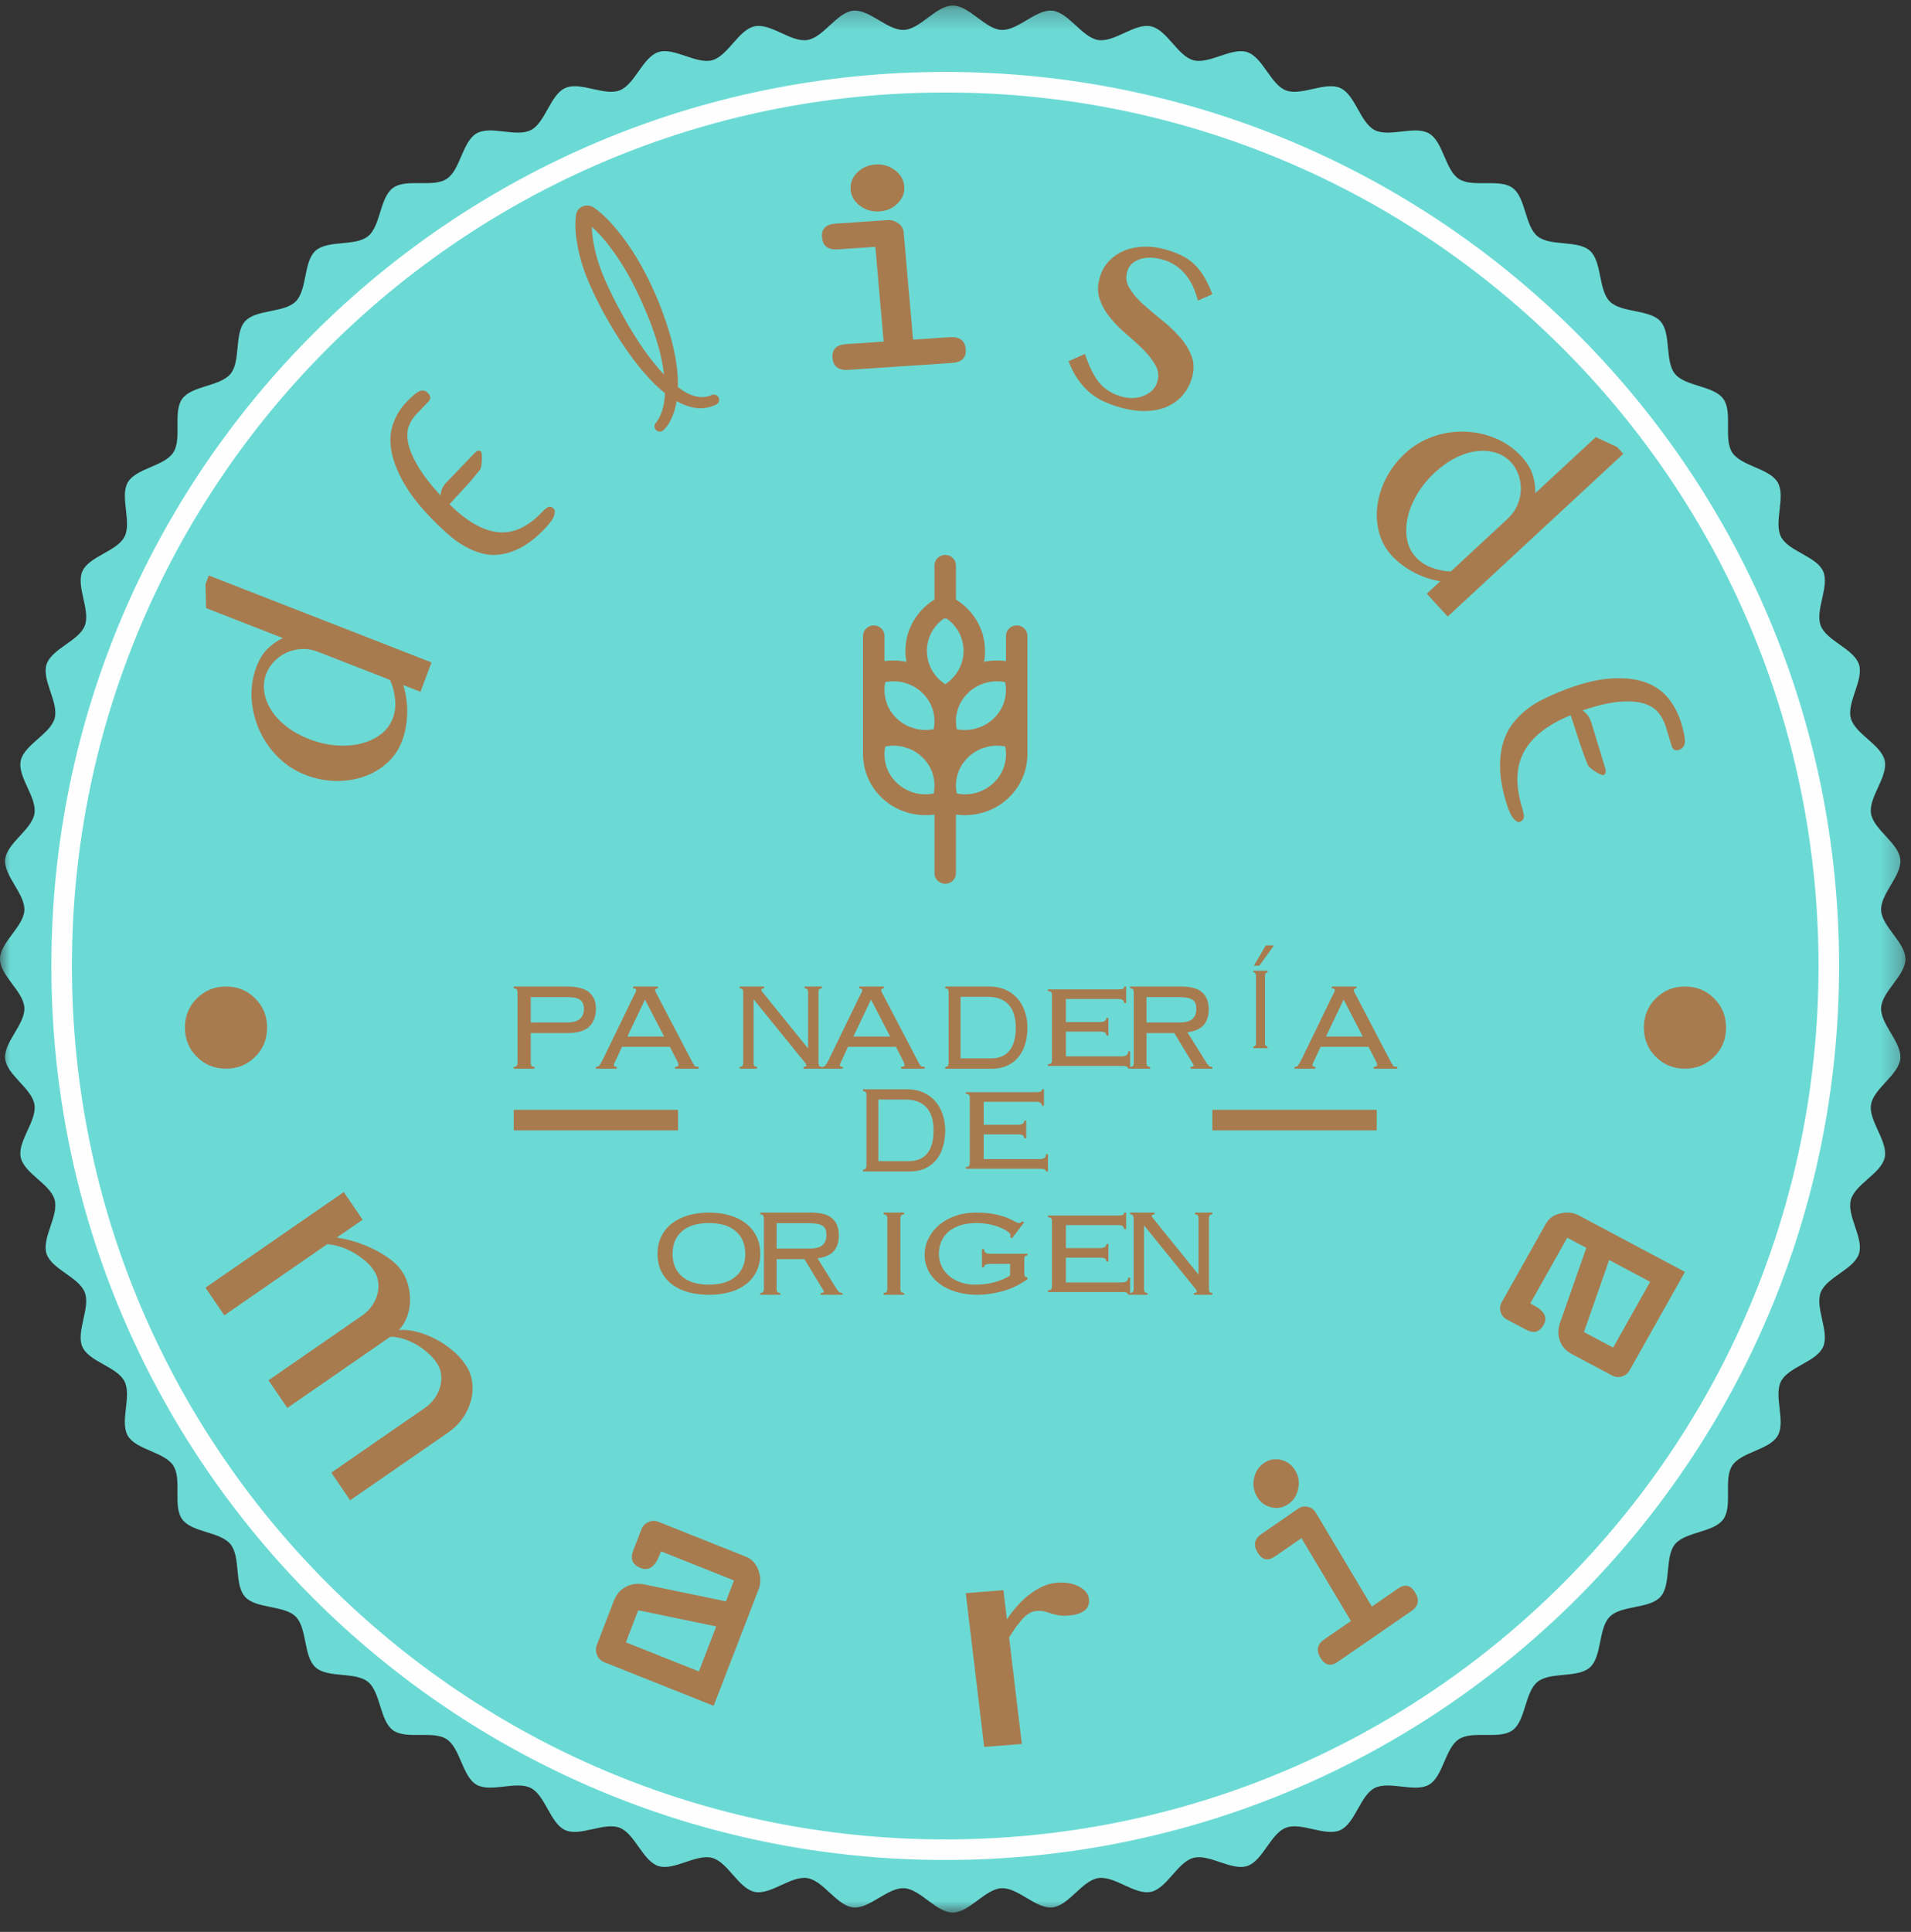 <?xml version="1.0" encoding="UTF-8"?>
<svg width="93px" height="94px" viewBox="0 0 93 94" version="1.1" xmlns="http://www.w3.org/2000/svg" xmlns:xlink="http://www.w3.org/1999/xlink">
    <rect x="0" y="0" width="93" height="94" fill="#333333" stroke="none"/>
    <title>Group 53</title>
    <defs>
        <polygon id="path-1" points="4.67336683e-05 0.269 92.731 0.269 92.731 93.06 4.67336683e-05 93.06"></polygon>
        <polygon id="path-3" points="0 93 93 93 93 1 0 1"></polygon>
    </defs>
    <g id="Look&amp;-Feel" stroke="none" stroke-width="1" fill="none" fill-rule="evenodd">
        <g id="Clean-Version" transform="translate(-1060, -6124)">
            <g id="Group-53" transform="translate(1060, 6124)">
                <g id="Group-3">
                    <mask id="mask-2" fill="white">
                        <use xlink:href="#path-1"></use>
                    </mask>
                    <g id="Clip-2"></g>
                    <path d="M78.342,14.669 C77.778,14.104 77.971,12.738 77.377,12.202 C76.784,11.667 75.446,12.001 74.825,11.497 C74.205,10.994 74.256,9.614 73.609,9.143 C72.963,8.673 71.668,9.144 70.997,8.707 C70.328,8.27 70.236,6.894 69.543,6.492 C68.852,6.092 67.613,6.696 66.901,6.331 C66.191,5.968 65.955,4.608 65.224,4.281 C64.495,3.955 63.326,4.686 62.579,4.398 C61.834,4.111 61.456,2.784 60.694,2.536 C59.937,2.288 58.851,3.139 58.077,2.931 C57.307,2.724 56.792,1.445 56.007,1.278 C55.228,1.112 54.237,2.072 53.445,1.947 C52.658,1.823 52.011,0.604 51.212,0.52 C50.421,0.438 49.537,1.496 48.734,1.455 C47.939,1.414 47.17,0.269 46.366,0.269 C45.562,0.269 44.791,1.414 43.998,1.455 C43.196,1.496 42.311,0.438 41.52,0.52 C40.721,0.604 40.075,1.823 39.289,1.947 C38.496,2.072 37.505,1.112 36.726,1.278 C35.942,1.444 35.426,2.724 34.657,2.931 C33.883,3.138 32.797,2.288 32.039,2.535 C31.277,2.783 30.899,4.111 30.156,4.397 C29.409,4.686 28.239,3.954 27.511,4.28 C26.78,4.607 26.544,5.967 25.834,6.33 C25.12,6.695 23.882,6.091 23.192,6.491 C22.499,6.893 22.406,8.27 21.737,8.705 C21.067,9.143 19.77,8.671 19.125,9.142 C18.478,9.613 18.53,10.992 17.91,11.495 C17.288,11.999 15.95,11.665 15.356,12.2 C14.763,12.736 14.957,14.102 14.392,14.668 C13.826,15.233 12.461,15.04 11.926,15.633 C11.39,16.227 11.726,17.566 11.221,18.187 C10.717,18.808 9.34,18.757 8.869,19.404 C8.398,20.049 8.87,21.347 8.434,22.017 C7.998,22.687 6.621,22.779 6.219,23.472 C5.82,24.163 6.424,25.403 6.059,26.116 C5.696,26.827 4.337,27.064 4.01,27.795 C3.685,28.524 4.415,29.694 4.127,30.442 C3.84,31.187 2.514,31.564 2.266,32.327 C2.018,33.085 2.868,34.172 2.661,34.947 C2.454,35.718 1.174,36.232 1.008,37.018 C0.843,37.798 1.803,38.789 1.677,39.582 C1.553,40.369 0.335,41.016 0.251,41.816 C0.169,42.607 1.227,43.493 1.186,44.295 C1.144,45.089 4.67336683e-05,45.86 4.67336683e-05,46.664 C4.67336683e-05,47.469 1.144,48.239 1.186,49.034 C1.227,49.837 0.169,50.723 0.251,51.514 C0.335,52.313 1.553,52.96 1.677,53.746 C1.803,54.54 0.843,55.531 1.008,56.31 C1.174,57.096 2.454,57.611 2.661,58.382 C2.868,59.157 2.018,60.242 2.264,61.001 C2.514,61.763 3.84,62.141 4.126,62.885 C4.414,63.633 3.684,64.804 4.009,65.532 C4.336,66.264 5.695,66.499 6.058,67.211 C6.422,67.924 5.819,69.164 6.218,69.856 C6.62,70.548 7.996,70.64 8.431,71.31 C8.868,71.981 8.397,73.278 8.867,73.924 C9.338,74.57 10.717,74.519 11.219,75.14 C11.723,75.762 11.39,77.1 11.924,77.694 C12.46,78.289 13.825,78.094 14.391,78.66 C14.955,79.226 14.761,80.592 15.355,81.127 C15.948,81.663 17.286,81.328 17.907,81.832 C18.528,82.336 18.477,83.715 19.123,84.186 C19.769,84.657 21.064,84.185 21.735,84.622 C22.404,85.059 22.497,86.436 23.189,86.837 C23.88,87.238 25.119,86.634 25.832,86.998 C26.542,87.362 26.778,88.722 27.509,89.049 C28.237,89.374 29.407,88.643 30.154,88.932 C30.898,89.218 31.276,90.545 32.038,90.794 C32.795,91.041 33.882,90.19 34.656,90.398 C35.425,90.605 35.94,91.885 36.725,92.052 C37.504,92.217 38.494,91.257 39.288,91.382 C40.074,91.506 40.72,92.725 41.52,92.809 C42.311,92.891 43.196,91.833 43.998,91.874 C44.791,91.916 45.562,93.06 46.366,93.06 C47.17,93.06 47.941,91.916 48.734,91.874 C49.537,91.833 50.421,92.891 51.212,92.809 C52.011,92.725 52.658,91.506 53.444,91.382 C54.237,91.257 55.227,92.217 56.007,92.052 C56.79,91.885 57.306,90.605 58.076,90.398 C58.851,90.191 59.936,91.041 60.694,90.794 C61.455,90.546 61.833,89.219 62.577,88.932 C63.325,88.643 64.494,89.375 65.222,89.049 C65.953,88.722 66.189,87.363 66.9,86.999 C67.612,86.634 68.851,87.239 69.542,86.838 C70.234,86.436 70.327,85.059 70.996,84.624 C71.666,84.186 72.962,84.658 73.608,84.188 C74.254,83.716 74.203,82.337 74.823,81.834 C75.444,81.33 76.782,81.664 77.375,81.129 C77.969,80.594 77.776,79.228 78.341,78.662 C78.906,78.096 80.272,78.29 80.806,77.696 C81.342,77.102 81.007,75.763 81.511,75.142 C82.015,74.521 83.393,74.573 83.863,73.926 C84.334,73.28 83.862,71.983 84.299,71.312 C84.735,70.643 86.112,70.551 86.513,69.857 C86.913,69.166 86.309,67.926 86.673,67.213 C87.036,66.502 88.396,66.266 88.723,65.535 C89.049,64.806 88.318,63.636 88.605,62.887 C88.892,62.143 90.219,61.765 90.467,61.002 C90.714,60.244 89.864,59.157 90.072,58.383 C90.278,57.612 91.557,57.097 91.724,56.311 C91.889,55.532 90.929,54.541 91.054,53.747 C91.178,52.96 92.397,52.313 92.48,51.514 C92.563,50.722 91.506,49.837 91.546,49.034 C91.588,48.24 92.731,47.469 92.731,46.664 C92.731,45.86 91.588,45.089 91.546,44.295 C91.504,43.492 92.563,42.607 92.48,41.815 C92.397,41.016 91.178,40.369 91.054,39.583 C90.929,38.789 91.889,37.798 91.724,37.019 C91.558,36.234 90.278,35.718 90.072,34.948 C89.864,34.173 90.714,33.087 90.467,32.328 C90.219,31.566 88.893,31.188 88.607,30.444 C88.318,29.696 89.049,28.526 88.724,27.797 C88.397,27.065 87.037,26.83 86.674,26.119 C86.31,25.406 86.914,24.165 86.514,23.474 C86.112,22.781 84.737,22.688 84.3,22.019 C83.864,21.348 84.335,20.052 83.865,19.406 C83.395,18.759 82.016,18.81 81.513,18.19 C81.009,17.568 81.343,16.229 80.808,15.635 C80.274,15.041 78.908,15.235 78.342,14.669" id="Fill-1" fill="#6BDAD5" mask="url(#mask-2)"></path>
                </g>
                <path d="M89,47 C89,70.748 69.748,90 46,90 C22.252,90 3,70.748 3,47 C3,23.252 22.252,4 46,4 C69.748,4 89,23.252 89,47 Z" id="Stroke-4" stroke="#FEFEFE"></path>
                <path d="M16.731,58 L17.648,59.347 L16.388,60.217 C16.695,60.26 17.005,60.331 17.318,60.431 C17.632,60.532 17.933,60.654 18.22,60.799 C18.507,60.943 18.767,61.102 19,61.278 C19.232,61.453 19.419,61.645 19.56,61.853 C19.695,62.051 19.797,62.279 19.865,62.536 C19.933,62.794 19.963,63.052 19.957,63.31 C19.95,63.568 19.902,63.821 19.811,64.068 C19.721,64.314 19.587,64.531 19.412,64.716 C19.685,64.691 19.974,64.72 20.282,64.8 C20.588,64.88 20.885,64.994 21.176,65.143 C21.466,65.291 21.74,65.473 21.999,65.687 C22.259,65.901 22.477,66.138 22.653,66.397 C22.829,66.656 22.937,66.936 22.978,67.237 C23.02,67.539 23.002,67.841 22.923,68.142 C22.845,68.444 22.71,68.731 22.518,69.004 C22.326,69.276 22.089,69.509 21.805,69.705 L17.04,73 L16.123,71.653 L20.684,68.5 C20.872,68.37 21.029,68.214 21.157,68.031 C21.284,67.847 21.374,67.655 21.426,67.454 C21.479,67.253 21.491,67.054 21.464,66.857 C21.437,66.66 21.367,66.479 21.256,66.316 C21.132,66.134 20.979,65.964 20.795,65.805 C20.612,65.647 20.419,65.511 20.216,65.397 C20.012,65.284 19.804,65.196 19.592,65.133 C19.38,65.071 19.18,65.041 18.992,65.043 L13.983,68.507 L13.066,67.16 L17.626,64.008 C17.815,63.877 17.973,63.72 18.1,63.538 C18.227,63.354 18.317,63.162 18.369,62.962 C18.421,62.76 18.432,62.558 18.402,62.357 C18.372,62.156 18.302,61.974 18.19,61.81 C18.072,61.637 17.926,61.478 17.751,61.332 C17.577,61.186 17.387,61.054 17.181,60.937 C16.974,60.819 16.763,60.726 16.548,60.66 C16.332,60.593 16.126,60.552 15.927,60.537 L10.916,64 L10,62.654 L16.731,58 Z" id="Fill-6" fill="#A87B4F"></path>
                <path d="M34.012,81.325 L34.855,79.138 L31.061,78.351 L30.461,79.91 L34.012,81.325 Z M34.731,83 L29.404,80.877 C29.244,80.813 29.129,80.698 29.057,80.532 C28.986,80.366 28.981,80.202 29.044,80.039 L29.873,77.891 C29.994,77.576 30.191,77.349 30.462,77.208 C30.732,77.068 31.029,77.029 31.352,77.092 L35.327,77.916 L35.72,76.899 L32.168,75.484 C32.161,75.503 32.148,75.534 32.131,75.577 C32.115,75.62 32.103,75.651 32.095,75.67 C31.875,76.243 31.567,76.451 31.172,76.293 C30.778,76.136 30.657,75.857 30.812,75.456 L31.216,74.411 C31.279,74.248 31.391,74.131 31.556,74.058 C31.718,73.985 31.88,73.981 32.04,74.045 L36.296,75.741 C36.588,75.857 36.792,76.079 36.909,76.406 C37.027,76.734 37.03,77.041 36.92,77.328 L34.731,83 Z" id="Fill-8" fill="#A87B4F"></path>
                <path d="M47,77.517 L48.832,77.372 L49.002,78.786 C49.154,78.563 49.321,78.348 49.503,78.141 C49.686,77.935 49.88,77.751 50.086,77.591 C50.293,77.431 50.508,77.298 50.734,77.194 C50.957,77.09 51.193,77.028 51.44,77.008 C51.852,76.976 52.206,77.037 52.502,77.191 C52.8,77.346 52.964,77.547 52.994,77.795 C53.023,78.042 52.951,78.232 52.777,78.367 C52.603,78.5 52.345,78.58 52.006,78.607 C51.806,78.623 51.642,78.619 51.515,78.595 C51.387,78.572 51.271,78.542 51.166,78.508 C51.061,78.473 50.954,78.441 50.844,78.411 C50.734,78.381 50.601,78.372 50.448,78.384 C50.202,78.403 49.972,78.535 49.757,78.777 C49.544,79.02 49.327,79.319 49.109,79.672 L49.729,84.856 L47.896,85 L47,77.517 Z" id="Fill-10" fill="#A87B4F"></path>
                <path d="M68.872,77.488 C69.09,77.853 69.029,78.153 68.69,78.386 L65.097,80.863 C64.758,81.097 64.479,81.032 64.26,80.666 C64.043,80.302 64.103,80.002 64.444,79.767 L65.743,78.872 L63.337,74.842 L62.038,75.737 C61.699,75.971 61.42,75.906 61.202,75.541 C60.984,75.176 61.045,74.876 61.385,74.642 L63.193,73.395 C63.323,73.306 63.473,73.279 63.642,73.316 C63.812,73.352 63.942,73.444 64.03,73.591 L66.762,78.17 L68.036,77.291 C68.376,77.058 68.655,77.123 68.872,77.488 M63.036,71.553 C63.197,71.823 63.244,72.117 63.179,72.439 C63.113,72.76 62.956,73.007 62.705,73.179 C62.446,73.358 62.167,73.412 61.869,73.342 C61.57,73.272 61.34,73.102 61.179,72.833 C61.013,72.554 60.963,72.255 61.027,71.933 C61.093,71.612 61.255,71.363 61.514,71.184 C61.765,71.012 62.04,70.961 62.339,71.03 C62.638,71.1 62.87,71.274 63.036,71.553" id="Fill-12" fill="#A87B4F"></path>
                <path d="M80.304,62.37 L78.311,61.309 L77.084,64.812 L78.505,65.568 L80.304,62.37 Z M82,61.887 L79.301,66.685 C79.22,66.829 79.095,66.925 78.927,66.973 C78.759,67.021 78.601,67.005 78.454,66.927 L76.495,65.885 C76.208,65.732 76.014,65.519 75.914,65.246 C75.813,64.972 75.813,64.686 75.912,64.388 L77.198,60.717 L76.272,60.224 L74.472,63.423 C74.49,63.432 74.518,63.447 74.557,63.468 C74.596,63.489 74.624,63.504 74.642,63.513 C75.164,63.79 75.325,64.107 75.125,64.463 C74.924,64.818 74.642,64.898 74.277,64.704 L73.324,64.197 C73.177,64.118 73.077,63.997 73.028,63.834 C72.979,63.67 72.995,63.516 73.076,63.372 L75.233,59.539 C75.38,59.277 75.618,59.11 75.947,59.037 C76.275,58.965 76.571,58.998 76.832,59.137 L82,61.887 Z" id="Fill-14" fill="#A87B4F"></path>
                <path d="M15.489,31.72 C15.21,31.611 14.936,31.564 14.668,31.58 C14.399,31.596 14.152,31.658 13.926,31.764 C13.701,31.871 13.503,32.014 13.332,32.195 C13.162,32.375 13.035,32.575 12.952,32.795 C12.846,33.08 12.815,33.373 12.862,33.675 C12.908,33.977 13.022,34.271 13.204,34.557 C13.385,34.844 13.631,35.108 13.942,35.35 C14.253,35.593 14.615,35.794 15.029,35.956 C15.478,36.131 15.92,36.236 16.357,36.268 C16.792,36.302 17.195,36.272 17.564,36.18 C17.934,36.088 18.256,35.938 18.53,35.729 C18.804,35.521 18.998,35.26 19.116,34.949 C19.229,34.646 19.265,34.323 19.223,33.981 C19.182,33.639 19.101,33.34 18.98,33.082 L15.489,31.72 Z M19.628,33.335 C19.765,33.767 19.827,34.225 19.816,34.71 C19.804,35.193 19.721,35.642 19.566,36.055 C19.408,36.477 19.163,36.836 18.83,37.131 C18.498,37.428 18.116,37.65 17.685,37.797 C17.253,37.944 16.793,38.011 16.303,37.998 C15.814,37.986 15.325,37.885 14.84,37.695 C14.355,37.506 13.922,37.224 13.542,36.85 C13.162,36.475 12.861,36.048 12.64,35.567 C12.418,35.087 12.288,34.576 12.248,34.035 C12.209,33.494 12.287,32.961 12.483,32.439 C12.614,32.091 12.787,31.806 13.004,31.585 C13.221,31.365 13.474,31.185 13.763,31.046 L10.028,29.588 L10,28.426 L10.16,28 L21,32.231 L20.464,33.661 L19.628,33.335 Z" id="Fill-16" fill="#A87B4F"></path>
                <path d="M23.404,21.974 C23.426,21.994 23.44,22.046 23.448,22.129 C23.456,22.212 23.457,22.306 23.451,22.41 C23.447,22.514 23.435,22.608 23.42,22.695 C23.404,22.782 23.379,22.843 23.346,22.878 C23.071,23.221 22.805,23.53 22.549,23.803 C22.293,24.076 22.068,24.322 21.873,24.539 C22.704,25.358 23.486,25.809 24.221,25.892 C24.956,25.975 25.67,25.655 26.363,24.932 C26.511,24.778 26.624,24.688 26.703,24.663 C26.781,24.637 26.865,24.669 26.955,24.758 C27.01,24.813 27.015,24.919 26.97,25.08 C26.924,25.24 26.773,25.453 26.517,25.719 C26.134,26.12 25.764,26.417 25.408,26.612 C25.053,26.807 24.712,26.928 24.384,26.974 C24.057,27.021 23.746,27.005 23.451,26.925 C23.157,26.846 22.878,26.731 22.613,26.579 C22.348,26.427 22.101,26.252 21.873,26.055 C21.646,25.857 21.434,25.663 21.241,25.472 C20.549,24.79 20.031,24.153 19.689,23.563 C19.346,22.973 19.133,22.43 19.047,21.937 C18.962,21.443 18.992,20.998 19.136,20.602 C19.282,20.205 19.495,19.859 19.778,19.565 C20.06,19.27 20.275,19.092 20.421,19.031 C20.567,18.971 20.699,18.998 20.816,19.114 C20.968,19.264 20.98,19.406 20.852,19.539 L20.257,20.16 C20.096,20.329 19.974,20.526 19.891,20.751 C19.809,20.977 19.801,21.249 19.866,21.567 C19.932,21.884 20.088,22.252 20.332,22.671 C20.577,23.09 20.944,23.57 21.437,24.109 C21.443,24.006 21.467,23.899 21.51,23.791 C21.553,23.684 21.625,23.577 21.726,23.472 L23.089,22.051 C23.216,21.918 23.322,21.892 23.404,21.974" id="Fill-18" fill="#A87B4F"></path>
                <path d="M30.11,12.613 C29.823,12.179 29.538,11.805 29.237,11.471 C29.076,11.294 28.937,11.154 28.805,11.036 C28.81,11.307 28.844,11.61 28.904,11.926 C28.993,12.382 29.127,12.838 29.303,13.281 C29.616,14.057 30.032,14.885 30.613,15.885 C31.2,16.873 31.743,17.617 32.318,18.227 C32.307,18.131 32.293,18.038 32.277,17.946 C32.15,17.113 31.886,16.237 31.448,15.187 C31.004,14.137 30.58,13.319 30.11,12.613 M34.975,19.347 C35.035,19.47 34.984,19.617 34.859,19.681 C34.859,19.682 34.858,19.682 34.858,19.682 C34.59,19.818 34.278,19.881 33.975,19.861 C33.714,19.845 33.441,19.77 33.14,19.629 C33.069,19.595 32.999,19.558 32.928,19.518 C32.889,19.741 32.839,19.97 32.752,20.19 C32.647,20.445 32.535,20.691 32.299,20.924 C32.249,20.972 32.184,21 32.113,21 C32.043,21.001 31.977,20.975 31.928,20.927 C31.829,20.833 31.823,20.68 31.913,20.578 C32.035,20.443 32.141,20.238 32.213,20.01 C32.287,19.799 32.319,19.573 32.348,19.341 C32.355,19.273 32.359,19.202 32.361,19.131 C32.193,18.998 32.025,18.849 31.848,18.678 C31.042,17.874 30.425,16.957 29.978,16.249 C29.405,15.331 28.947,14.45 28.577,13.555 C28.378,13.069 28.227,12.57 28.126,12.071 C28.019,11.509 27.962,11.022 28.029,10.47 L28.033,10.44 C28.039,10.411 28.046,10.384 28.053,10.36 C28.076,10.296 28.106,10.243 28.144,10.197 C28.217,10.104 28.333,10.035 28.46,10.01 C28.566,9.99 28.676,10 28.779,10.039 C28.821,10.054 28.876,10.084 28.904,10.104 L28.947,10.134 C29.054,10.208 29.159,10.292 29.277,10.398 C29.453,10.552 29.626,10.726 29.838,10.964 C30.162,11.33 30.467,11.736 30.772,12.205 C31.305,13.032 31.766,13.947 32.144,14.925 C32.574,16.039 32.827,16.97 32.939,17.858 C32.98,18.195 32.997,18.523 32.99,18.836 C33.144,18.953 33.28,19.042 33.414,19.113 C33.663,19.247 34.152,19.439 34.625,19.224 C34.756,19.164 34.914,19.219 34.975,19.347" id="Fill-20" fill="#A87B4F"></path>
                <path d="M44.006,9.066 C44.033,9.374 43.928,9.649 43.692,9.89 C43.456,10.131 43.162,10.263 42.809,10.286 C42.445,10.311 42.126,10.22 41.851,10.013 C41.575,9.806 41.424,9.549 41.397,9.24 C41.37,8.922 41.474,8.642 41.71,8.402 C41.946,8.161 42.245,8.028 42.61,8.004 C42.962,7.98 43.277,8.072 43.551,8.278 C43.826,8.485 43.979,8.748 44.006,9.066 M46.996,16.985 C47.032,17.403 46.812,17.628 46.334,17.659 L41.286,17.997 C40.809,18.029 40.552,17.836 40.515,17.418 C40.479,17 40.699,16.775 41.178,16.743 L43.002,16.621 L42.599,12.012 L40.775,12.133 C40.297,12.165 40.04,11.972 40.004,11.554 C39.967,11.137 40.187,10.912 40.666,10.88 L43.206,10.71 C43.388,10.698 43.558,10.749 43.717,10.864 C43.876,10.979 43.963,11.12 43.977,11.288 L44.435,16.525 L46.225,16.406 C46.702,16.374 46.959,16.567 46.996,16.985" id="Fill-22" fill="#A87B4F"></path>
                <path d="M54.528,19.28 C54.943,19.406 55.32,19.399 55.66,19.257 C55.998,19.115 56.213,18.905 56.305,18.627 C56.403,18.33 56.383,18.053 56.245,17.797 C56.105,17.54 55.913,17.288 55.666,17.038 C55.419,16.79 55.144,16.538 54.84,16.281 C54.537,16.025 54.268,15.755 54.033,15.469 C53.798,15.183 53.625,14.872 53.512,14.537 C53.399,14.201 53.412,13.824 53.549,13.407 C53.645,13.119 53.799,12.87 54.012,12.659 C54.225,12.448 54.475,12.287 54.761,12.176 C55.047,12.064 55.367,12.005 55.718,12 C56.07,11.995 56.436,12.05 56.811,12.165 C57.062,12.241 57.291,12.329 57.498,12.428 C57.703,12.527 57.897,12.657 58.077,12.818 C58.256,12.981 58.422,13.182 58.571,13.421 C58.72,13.661 58.864,13.959 59,14.318 L58.294,14.624 C58.161,14.093 57.953,13.662 57.669,13.33 C57.385,12.999 57.042,12.771 56.636,12.648 C56.202,12.515 55.821,12.502 55.495,12.606 C55.169,12.711 54.961,12.898 54.872,13.166 C54.774,13.463 54.802,13.743 54.954,14.003 C55.108,14.264 55.323,14.521 55.601,14.775 C55.878,15.028 56.182,15.287 56.515,15.552 C56.847,15.816 57.145,16.096 57.408,16.391 C57.673,16.685 57.867,17.003 57.995,17.342 C58.121,17.683 58.117,18.056 57.983,18.465 C57.882,18.771 57.727,19.041 57.518,19.272 C57.308,19.505 57.05,19.684 56.743,19.81 C56.436,19.936 56.083,19.999 55.685,20 C55.286,20.001 54.846,19.928 54.363,19.781 C54.141,19.713 53.918,19.627 53.692,19.523 C53.466,19.418 53.251,19.281 53.046,19.112 C52.842,18.942 52.651,18.733 52.473,18.485 C52.295,18.237 52.137,17.934 52,17.576 L52.801,17.222 C53.003,17.835 53.233,18.298 53.491,18.612 C53.748,18.925 54.094,19.147 54.528,19.28" id="Fill-24" fill="#A87B4F"></path>
                <path d="M73.356,25.255 C73.575,25.052 73.739,24.825 73.844,24.576 C73.949,24.327 74.006,24.077 74.012,23.827 C74.019,23.577 73.98,23.336 73.898,23.103 C73.815,22.87 73.695,22.668 73.538,22.497 C73.336,22.277 73.091,22.121 72.805,22.031 C72.518,21.941 72.21,21.914 71.877,21.952 C71.544,21.99 71.202,22.096 70.851,22.27 C70.499,22.444 70.161,22.683 69.834,22.985 C69.48,23.313 69.192,23.666 68.968,24.045 C68.745,24.423 68.592,24.798 68.508,25.172 C68.425,25.545 68.414,25.901 68.476,26.24 C68.537,26.578 68.679,26.868 68.902,27.11 C69.118,27.345 69.385,27.518 69.705,27.631 C70.024,27.743 70.323,27.801 70.603,27.806 L73.356,25.255 Z M70.093,28.279 C69.652,28.213 69.222,28.069 68.801,27.846 C68.38,27.623 68.022,27.352 67.727,27.032 C67.426,26.704 67.221,26.326 67.109,25.897 C66.996,25.467 66.971,25.026 67.034,24.572 C67.096,24.12 67.242,23.674 67.471,23.238 C67.699,22.802 68.005,22.407 68.388,22.052 C68.771,21.698 69.211,21.431 69.71,21.253 C70.208,21.074 70.718,20.99 71.239,21.001 C71.761,21.012 72.269,21.118 72.762,21.32 C73.255,21.521 73.688,21.825 74.062,22.231 C74.309,22.501 74.482,22.782 74.58,23.074 C74.677,23.365 74.722,23.672 74.717,23.995 L77.661,21.266 L78.695,21.75 L79,22.081 L70.454,30 L69.434,28.889 L70.093,28.279 Z" id="Fill-26" fill="#A87B4F"></path>
                <path d="M78.036,37.711 C78.008,37.722 77.956,37.711 77.878,37.677 C77.8,37.643 77.717,37.596 77.627,37.537 C77.537,37.479 77.456,37.419 77.386,37.358 C77.316,37.298 77.273,37.24 77.257,37.187 C77.075,36.725 76.919,36.29 76.79,35.883 C76.661,35.477 76.543,35.115 76.438,34.801 C75.335,35.249 74.582,35.835 74.178,36.559 C73.773,37.284 73.738,38.192 74.07,39.285 C74.141,39.519 74.17,39.683 74.158,39.778 C74.146,39.872 74.08,39.943 73.96,39.992 C73.886,40.021 73.789,39.972 73.668,39.843 C73.545,39.713 73.423,39.447 73.3,39.044 C73.116,38.439 73.017,37.901 73.003,37.43 C72.988,36.959 73.034,36.541 73.139,36.176 C73.245,35.811 73.399,35.495 73.603,35.228 C73.804,34.961 74.033,34.728 74.287,34.529 C74.542,34.33 74.808,34.163 75.086,34.026 C75.365,33.889 75.633,33.768 75.891,33.664 C76.809,33.291 77.608,33.076 78.289,33.021 C78.969,32.966 79.548,33.02 80.025,33.183 C80.504,33.347 80.887,33.606 81.176,33.959 C81.464,34.313 81.676,34.714 81.812,35.159 C81.947,35.605 82.009,35.919 81.999,36.102 C81.987,36.286 81.903,36.409 81.747,36.473 C81.545,36.555 81.413,36.495 81.351,36.294 L81.066,35.354 C80.989,35.1 80.867,34.872 80.703,34.67 C80.538,34.469 80.3,34.321 79.987,34.227 C79.675,34.134 79.277,34.107 78.794,34.148 C78.312,34.189 77.719,34.329 77.017,34.566 C77.106,34.624 77.19,34.704 77.267,34.804 C77.344,34.904 77.406,35.034 77.455,35.193 L78.109,37.342 C78.171,37.543 78.146,37.667 78.036,37.711" id="Fill-28" fill="#A87B4F"></path>
                <mask id="mask-4" fill="white">
                    <use xlink:href="#path-3"></use>
                </mask>
                <g id="Clip-31"></g>
                <polygon id="Fill-30" fill="#A87B4F" mask="url(#mask-4)" points="25 55 33 55 33 54 25 54"></polygon>
                <polygon id="Fill-32" fill="#A87B4F" mask="url(#mask-4)" points="59 55 67 55 67 54 59 54"></polygon>
                <path d="M27.564,49.749 C27.876,49.749 28.096,49.691 28.225,49.574 C28.353,49.457 28.416,49.298 28.416,49.095 C28.416,48.898 28.359,48.752 28.244,48.658 C28.128,48.564 27.902,48.517 27.564,48.517 L25.829,48.517 L25.829,49.749 L27.564,49.749 Z M25.184,48.274 C25.184,48.218 25.172,48.174 25.146,48.141 C25.12,48.108 25.072,48.092 25,48.092 L25,48 L27.579,48 C28.086,48 28.45,48.095 28.669,48.282 C28.889,48.469 29,48.733 29,49.072 C29,49.453 28.891,49.746 28.673,49.954 C28.455,50.163 28.099,50.266 27.602,50.266 L25.829,50.266 L25.829,51.726 C25.829,51.782 25.842,51.826 25.868,51.859 C25.893,51.892 25.942,51.909 26.013,51.909 L26.013,52 L25,52 L25,51.909 C25.072,51.909 25.12,51.892 25.146,51.859 C25.172,51.826 25.184,51.782 25.184,51.726 L25.184,48.274 Z" id="Fill-33" fill="#A87B4F" mask="url(#mask-4)"></path>
                <path d="M32.319,50.433 L31.388,48.638 L30.532,50.433 L32.319,50.433 Z M29.989,51.543 C29.966,51.589 29.942,51.64 29.914,51.695 C29.887,51.751 29.873,51.794 29.873,51.825 C29.873,51.881 29.92,51.908 30.013,51.908 L30.013,52 L29,52 L29,51.908 C29.033,51.908 29.062,51.905 29.087,51.901 C29.111,51.896 29.135,51.881 29.157,51.855 C29.178,51.829 29.203,51.793 29.231,51.745 C29.258,51.697 29.294,51.632 29.338,51.551 L30.829,48.479 C30.873,48.393 30.905,48.328 30.928,48.286 C30.949,48.242 30.961,48.208 30.961,48.183 C30.961,48.122 30.911,48.091 30.813,48.091 L30.813,48 L32.015,48 L32.015,48.091 C31.927,48.091 31.883,48.122 31.883,48.183 C31.883,48.213 31.897,48.252 31.924,48.301 C31.952,48.349 31.987,48.416 32.031,48.502 L33.613,51.528 C33.662,51.619 33.7,51.691 33.728,51.741 C33.756,51.792 33.782,51.829 33.806,51.855 C33.831,51.881 33.857,51.896 33.884,51.901 C33.912,51.905 33.95,51.908 34,51.908 L34,52 L32.855,52 L32.855,51.908 C32.921,51.908 32.965,51.9 32.987,51.882 C33.009,51.864 33.019,51.837 33.019,51.802 C33.019,51.777 33.012,51.75 32.999,51.722 C32.986,51.694 32.957,51.635 32.913,51.543 L32.6,50.935 L30.268,50.935 L29.989,51.543 Z" id="Fill-34" fill="#A87B4F" mask="url(#mask-4)"></path>
                <path d="M39.326,50.996 L39.326,48.274 C39.326,48.218 39.315,48.173 39.291,48.141 C39.268,48.107 39.223,48.091 39.158,48.091 L39.158,48 L40,48 L40,48.091 C39.935,48.091 39.89,48.107 39.867,48.141 C39.843,48.173 39.832,48.218 39.832,48.274 L39.832,51.726 C39.832,51.782 39.843,51.826 39.867,51.859 C39.89,51.892 39.935,51.908 40,51.908 L40,52 L39.102,52 L39.102,51.908 C39.195,51.908 39.242,51.888 39.242,51.847 C39.242,51.812 39.233,51.783 39.214,51.76 C39.195,51.737 39.181,51.718 39.172,51.703 L36.674,48.623 L36.674,51.726 C36.674,51.782 36.685,51.826 36.709,51.859 C36.732,51.892 36.776,51.908 36.842,51.908 L36.842,52 L36,52 L36,51.908 C36.065,51.908 36.11,51.892 36.133,51.859 C36.157,51.826 36.168,51.782 36.168,51.726 L36.168,48.274 C36.168,48.218 36.157,48.173 36.133,48.141 C36.11,48.107 36.065,48.091 36,48.091 L36,48 L37.186,48 L37.186,48.091 C37.134,48.091 37.099,48.098 37.081,48.11 C37.062,48.123 37.052,48.144 37.052,48.175 C37.052,48.19 37.058,48.206 37.07,48.225 C37.082,48.242 37.095,48.259 37.109,48.274 L39.312,50.996 L39.326,50.996 Z" id="Fill-35" fill="#A87B4F" mask="url(#mask-4)"></path>
                <path d="M43.319,50.433 L42.388,48.638 L41.532,50.433 L43.319,50.433 Z M40.989,51.543 C40.966,51.589 40.942,51.64 40.914,51.695 C40.887,51.751 40.873,51.794 40.873,51.825 C40.873,51.881 40.92,51.908 41.013,51.908 L41.013,52 L40,52 L40,51.908 C40.033,51.908 40.062,51.905 40.087,51.901 C40.111,51.896 40.135,51.881 40.157,51.855 C40.178,51.829 40.203,51.793 40.231,51.745 C40.258,51.697 40.294,51.632 40.338,51.551 L41.829,48.479 C41.873,48.393 41.905,48.328 41.928,48.286 C41.949,48.242 41.961,48.208 41.961,48.183 C41.961,48.122 41.911,48.091 41.813,48.091 L41.813,48 L43.015,48 L43.015,48.091 C42.927,48.091 42.883,48.122 42.883,48.183 C42.883,48.213 42.897,48.252 42.924,48.301 C42.952,48.349 42.987,48.416 43.031,48.502 L44.613,51.528 C44.662,51.619 44.7,51.691 44.728,51.741 C44.756,51.792 44.782,51.829 44.806,51.855 C44.831,51.881 44.857,51.896 44.884,51.901 C44.912,51.905 44.95,51.908 45,51.908 L45,52 L43.855,52 L43.855,51.908 C43.921,51.908 43.965,51.9 43.987,51.882 C44.009,51.864 44.019,51.837 44.019,51.802 C44.019,51.777 44.012,51.75 43.999,51.722 C43.986,51.694 43.957,51.635 43.913,51.543 L43.6,50.935 L41.268,50.935 L40.989,51.543 Z" id="Fill-36" fill="#A87B4F" mask="url(#mask-4)"></path>
                <path d="M48.215,51.498 C48.62,51.498 48.925,51.371 49.128,51.118 C49.331,50.865 49.432,50.492 49.432,50 C49.432,49.509 49.316,49.135 49.083,48.882 C48.85,48.629 48.519,48.502 48.09,48.502 L46.747,48.502 L46.747,51.498 L48.215,51.498 Z M46.166,48.274 C46.166,48.218 46.154,48.174 46.132,48.141 C46.108,48.108 46.064,48.092 46,48.092 L46,48 L48.145,48 C48.431,48 48.688,48.05 48.917,48.149 C49.145,48.248 49.339,48.385 49.498,48.563 C49.658,48.741 49.78,48.952 49.868,49.198 C49.956,49.444 50,49.711 50,50 C50,50.289 49.963,50.556 49.889,50.802 C49.815,51.048 49.706,51.26 49.561,51.437 C49.415,51.615 49.235,51.752 49.02,51.852 C48.806,51.951 48.558,52 48.277,52 L46,52 L46,51.909 C46.064,51.909 46.108,51.893 46.132,51.859 C46.154,51.826 46.166,51.782 46.166,51.726 L46.166,48.274 Z" id="Fill-37" fill="#A87B4F" mask="url(#mask-4)"></path>
                <path d="M51.194,48.397 C51.194,48.345 51.181,48.304 51.154,48.273 C51.126,48.242 51.076,48.227 51,48.227 L51,48.142 L54.385,48.142 C54.526,48.142 54.614,48.131 54.653,48.11 C54.69,48.088 54.709,48.052 54.709,48 L54.806,48 L54.806,48.807 L54.709,48.807 C54.709,48.746 54.687,48.697 54.644,48.662 C54.601,48.627 54.517,48.609 54.394,48.609 L51.873,48.609 L51.873,49.728 L53.513,49.728 C53.61,49.728 53.689,49.714 53.751,49.685 C53.813,49.657 53.844,49.605 53.844,49.529 L53.942,49.529 L53.942,50.386 L53.844,50.386 C53.844,50.316 53.82,50.266 53.772,50.237 C53.723,50.209 53.642,50.195 53.529,50.195 L51.873,50.195 L51.873,51.398 L54.571,51.398 C54.685,51.398 54.768,51.381 54.822,51.345 C54.876,51.31 54.903,51.247 54.903,51.158 L55,51.158 L55,52 L54.903,52 C54.903,51.91 54.808,51.866 54.62,51.866 L51,51.866 L51,51.781 C51.076,51.781 51.126,51.766 51.154,51.735 C51.181,51.704 51.194,51.663 51.194,51.611 L51.194,48.397 Z" id="Fill-38" fill="#A87B4F" mask="url(#mask-4)"></path>
                <path d="M57.404,49.749 C57.703,49.749 57.914,49.691 58.037,49.574 C58.159,49.457 58.22,49.298 58.22,49.095 C58.22,48.994 58.208,48.908 58.184,48.837 C58.159,48.766 58.115,48.706 58.051,48.658 C57.988,48.61 57.901,48.574 57.79,48.551 C57.68,48.529 57.539,48.517 57.367,48.517 L55.794,48.517 L55.794,49.749 L57.404,49.749 Z M55.794,51.726 C55.794,51.782 55.806,51.826 55.831,51.859 C55.856,51.892 55.902,51.909 55.971,51.909 L55.971,52 L55,52 L55,51.909 C55.069,51.909 55.115,51.892 55.14,51.859 C55.164,51.826 55.176,51.782 55.176,51.726 L55.176,48.274 C55.176,48.218 55.164,48.174 55.14,48.141 C55.115,48.108 55.069,48.092 55,48.092 L55,48 L57.463,48 C57.948,48 58.297,48.095 58.507,48.286 C58.718,48.476 58.823,48.75 58.823,49.11 C58.823,49.43 58.743,49.683 58.581,49.871 C58.419,50.059 58.154,50.178 57.787,50.228 L58.713,51.711 C58.767,51.792 58.81,51.845 58.842,51.871 C58.873,51.896 58.926,51.909 59,51.909 L59,52 L57.941,52 L57.941,51.909 C58.004,51.909 58.045,51.904 58.062,51.893 C58.08,51.883 58.088,51.866 58.088,51.84 C58.088,51.81 58.076,51.782 58.051,51.756 L57.147,50.266 L55.794,50.266 L55.794,51.726 Z" id="Fill-39" fill="#A87B4F" mask="url(#mask-4)"></path>
                <path d="M61.021,46.988 L61.599,46 L62,46 L61.286,46.988 L61.021,46.988 Z M61,50.914 C61.048,50.914 61.081,50.899 61.099,50.867 C61.116,50.836 61.125,50.795 61.125,50.742 L61.125,47.49 C61.125,47.437 61.116,47.396 61.099,47.364 C61.081,47.333 61.048,47.318 61,47.318 L61,47.232 L61.687,47.232 L61.687,47.318 C61.639,47.318 61.606,47.333 61.588,47.364 C61.571,47.396 61.562,47.437 61.562,47.49 L61.562,50.742 C61.562,50.795 61.571,50.836 61.588,50.867 C61.606,50.899 61.639,50.914 61.687,50.914 L61.687,51 L61,51 L61,50.914 Z" id="Fill-40" fill="#A87B4F" mask="url(#mask-4)"></path>
                <path d="M66.319,50.433 L65.388,48.638 L64.532,50.433 L66.319,50.433 Z M63.989,51.543 C63.966,51.589 63.942,51.64 63.914,51.695 C63.887,51.751 63.873,51.794 63.873,51.825 C63.873,51.881 63.92,51.908 64.013,51.908 L64.013,52 L63,52 L63,51.908 C63.033,51.908 63.062,51.905 63.087,51.901 C63.111,51.896 63.135,51.881 63.157,51.855 C63.178,51.829 63.203,51.793 63.231,51.745 C63.258,51.697 63.294,51.632 63.338,51.551 L64.829,48.479 C64.873,48.393 64.905,48.328 64.928,48.286 C64.949,48.242 64.961,48.208 64.961,48.183 C64.961,48.122 64.911,48.091 64.813,48.091 L64.813,48 L66.015,48 L66.015,48.091 C65.927,48.091 65.883,48.122 65.883,48.183 C65.883,48.213 65.897,48.252 65.924,48.301 C65.952,48.349 65.987,48.416 66.031,48.502 L67.613,51.528 C67.662,51.619 67.7,51.691 67.728,51.741 C67.756,51.792 67.782,51.829 67.806,51.855 C67.831,51.881 67.857,51.896 67.884,51.901 C67.912,51.905 67.95,51.908 68,51.908 L68,52 L66.855,52 L66.855,51.908 C66.921,51.908 66.965,51.9 66.987,51.882 C67.009,51.864 67.019,51.837 67.019,51.802 C67.019,51.777 67.012,51.75 66.999,51.722 C66.986,51.694 66.957,51.635 66.913,51.543 L66.6,50.935 L64.268,50.935 L63.989,51.543 Z" id="Fill-41" fill="#A87B4F" mask="url(#mask-4)"></path>
                <path d="M34.5,59.509 C33.935,59.509 33.499,59.642 33.192,59.908 C32.885,60.174 32.731,60.54 32.731,61.008 C32.731,61.475 32.885,61.842 33.192,62.108 C33.499,62.373 33.935,62.507 34.5,62.507 C35.065,62.507 35.501,62.373 35.808,62.108 C36.115,61.842 36.269,61.475 36.269,61.008 C36.269,60.54 36.115,60.174 35.808,59.908 C35.501,59.642 35.065,59.509 34.5,59.509 M34.5,59 C34.86,59 35.192,59.044 35.496,59.131 C35.801,59.218 36.065,59.348 36.289,59.52 C36.514,59.692 36.688,59.902 36.813,60.152 C36.938,60.401 37,60.687 37,61.011 C37,61.335 36.938,61.622 36.813,61.871 C36.688,62.12 36.514,62.33 36.289,62.499 C36.065,62.669 35.801,62.794 35.496,62.876 C35.192,62.959 34.86,63 34.5,63 C34.14,63 33.808,62.959 33.503,62.876 C33.199,62.794 32.934,62.669 32.71,62.499 C32.486,62.33 32.311,62.12 32.186,61.871 C32.062,61.622 32,61.335 32,61.011 C32,60.687 32.062,60.401 32.186,60.152 C32.311,59.902 32.486,59.692 32.71,59.52 C32.934,59.348 33.199,59.218 33.503,59.131 C33.808,59.044 34.14,59 34.5,59" id="Fill-42" fill="#A87B4F" mask="url(#mask-4)"></path>
                <path d="M39.404,60.749 C39.703,60.749 39.914,60.691 40.037,60.574 C40.159,60.457 40.22,60.298 40.22,60.095 C40.22,59.994 40.208,59.908 40.184,59.837 C40.159,59.766 40.115,59.706 40.051,59.658 C39.988,59.61 39.901,59.574 39.79,59.551 C39.68,59.529 39.539,59.517 39.367,59.517 L37.794,59.517 L37.794,60.749 L39.404,60.749 Z M37.794,62.726 C37.794,62.782 37.806,62.826 37.831,62.859 C37.856,62.892 37.902,62.909 37.971,62.909 L37.971,63 L37,63 L37,62.909 C37.069,62.909 37.115,62.892 37.14,62.859 C37.164,62.826 37.176,62.782 37.176,62.726 L37.176,59.274 C37.176,59.218 37.164,59.174 37.14,59.141 C37.115,59.108 37.069,59.092 37,59.092 L37,59 L39.463,59 C39.948,59 40.297,59.095 40.507,59.286 C40.718,59.476 40.823,59.75 40.823,60.11 C40.823,60.43 40.743,60.683 40.581,60.871 C40.419,61.059 40.154,61.178 39.787,61.228 L40.713,62.711 C40.767,62.792 40.81,62.845 40.842,62.871 C40.873,62.896 40.926,62.909 41,62.909 L41,63 L39.941,63 L39.941,62.909 C40.004,62.909 40.045,62.904 40.062,62.893 C40.08,62.883 40.088,62.866 40.088,62.84 C40.088,62.81 40.076,62.782 40.051,62.756 L39.147,61.266 L37.794,61.266 L37.794,62.726 Z" id="Fill-43" fill="#A87B4F" mask="url(#mask-4)"></path>
                <path d="M43,62.909 C43.071,62.909 43.118,62.893 43.144,62.859 C43.169,62.826 43.182,62.782 43.182,62.726 L43.182,59.274 C43.182,59.218 43.169,59.173 43.144,59.141 C43.118,59.107 43.071,59.091 43,59.091 L43,59 L44,59 L44,59.091 C43.929,59.091 43.881,59.107 43.856,59.141 C43.831,59.173 43.818,59.218 43.818,59.274 L43.818,62.726 C43.818,62.782 43.831,62.826 43.856,62.859 C43.881,62.893 43.929,62.909 44,62.909 L44,63 L43,63 L43,62.909 Z" id="Fill-44" fill="#A87B4F" mask="url(#mask-4)"></path>
                <path d="M48.184,61.497 C47.987,61.497 47.889,61.552 47.889,61.662 L47.787,61.662 L47.787,60.78 L47.889,60.78 C47.889,60.929 47.987,61.004 48.184,61.004 L50,61.004 L50,61.093 C49.938,61.093 49.897,61.104 49.878,61.127 C49.858,61.149 49.848,61.203 49.848,61.288 L49.848,61.938 C49.848,62.023 49.86,62.077 49.882,62.103 C49.905,62.128 49.944,62.145 50,62.155 L50,62.245 C49.595,62.528 49.179,62.726 48.755,62.835 C48.329,62.944 47.939,63 47.585,63 C47.213,63 46.869,62.955 46.554,62.865 C46.238,62.775 45.966,62.645 45.735,62.473 C45.504,62.301 45.324,62.095 45.194,61.856 C45.064,61.617 45,61.352 45,61.063 C45,60.769 45.063,60.498 45.19,60.249 C45.317,59.999 45.491,59.781 45.714,59.594 C45.936,59.408 46.199,59.262 46.504,59.157 C46.808,59.052 47.14,59 47.5,59 C47.86,59 48.163,59.026 48.408,59.079 C48.653,59.131 48.854,59.19 49.012,59.254 C49.169,59.319 49.292,59.378 49.379,59.43 C49.466,59.482 49.536,59.509 49.586,59.509 C49.631,59.509 49.663,59.5 49.684,59.482 C49.703,59.465 49.722,59.444 49.739,59.419 L49.84,59.479 L49.249,60.249 L49.147,60.189 C49.169,60.169 49.181,60.139 49.181,60.099 C49.181,60.054 49.139,59.999 49.054,59.935 C48.969,59.87 48.853,59.805 48.704,59.74 C48.555,59.675 48.378,59.62 48.175,59.575 C47.973,59.531 47.753,59.509 47.517,59.509 C47.202,59.509 46.929,59.55 46.698,59.631 C46.467,59.714 46.277,59.823 46.127,59.96 C45.979,60.097 45.869,60.254 45.798,60.433 C45.728,60.612 45.692,60.801 45.692,61 C45.692,61.244 45.742,61.458 45.841,61.645 C45.939,61.831 46.068,61.988 46.229,62.115 C46.39,62.242 46.573,62.338 46.782,62.406 C46.991,62.473 47.207,62.506 47.432,62.506 C47.804,62.506 48.137,62.464 48.429,62.38 C48.722,62.296 48.964,62.189 49.156,62.061 L49.156,61.497 L48.184,61.497 Z" id="Fill-45" fill="#A87B4F" mask="url(#mask-4)"></path>
                <path d="M51.194,59.397 C51.194,59.345 51.181,59.304 51.154,59.273 C51.126,59.242 51.076,59.227 51,59.227 L51,59.142 L54.385,59.142 C54.526,59.142 54.614,59.131 54.653,59.11 C54.69,59.088 54.709,59.052 54.709,59 L54.806,59 L54.806,59.807 L54.709,59.807 C54.709,59.746 54.687,59.697 54.644,59.662 C54.601,59.627 54.517,59.609 54.394,59.609 L51.873,59.609 L51.873,60.728 L53.513,60.728 C53.61,60.728 53.689,60.714 53.751,60.685 C53.813,60.657 53.844,60.605 53.844,60.529 L53.942,60.529 L53.942,61.386 L53.844,61.386 C53.844,61.316 53.82,61.266 53.772,61.237 C53.723,61.209 53.642,61.195 53.529,61.195 L51.873,61.195 L51.873,62.398 L54.571,62.398 C54.685,62.398 54.768,62.381 54.822,62.345 C54.876,62.31 54.903,62.247 54.903,62.158 L55,62.158 L55,63 L54.903,63 C54.903,62.91 54.808,62.866 54.62,62.866 L51,62.866 L51,62.781 C51.076,62.781 51.126,62.766 51.154,62.735 C51.181,62.704 51.194,62.663 51.194,62.611 L51.194,59.397 Z" id="Fill-46" fill="#A87B4F" mask="url(#mask-4)"></path>
                <path d="M58.326,61.996 L58.326,59.274 C58.326,59.218 58.315,59.173 58.291,59.141 C58.268,59.107 58.223,59.091 58.158,59.091 L58.158,59 L59,59 L59,59.091 C58.935,59.091 58.89,59.107 58.867,59.141 C58.843,59.173 58.832,59.218 58.832,59.274 L58.832,62.726 C58.832,62.782 58.843,62.826 58.867,62.859 C58.89,62.892 58.935,62.908 59,62.908 L59,63 L58.102,63 L58.102,62.908 C58.195,62.908 58.242,62.888 58.242,62.847 C58.242,62.812 58.233,62.783 58.214,62.76 C58.195,62.737 58.181,62.718 58.172,62.703 L55.674,59.623 L55.674,62.726 C55.674,62.782 55.685,62.826 55.709,62.859 C55.732,62.892 55.776,62.908 55.842,62.908 L55.842,63 L55,63 L55,62.908 C55.065,62.908 55.11,62.892 55.133,62.859 C55.157,62.826 55.168,62.782 55.168,62.726 L55.168,59.274 C55.168,59.218 55.157,59.173 55.133,59.141 C55.11,59.107 55.065,59.091 55,59.091 L55,59 L56.186,59 L56.186,59.091 C56.134,59.091 56.099,59.098 56.081,59.11 C56.062,59.123 56.052,59.144 56.052,59.175 C56.052,59.19 56.058,59.206 56.07,59.225 C56.082,59.242 56.095,59.259 56.109,59.274 L58.312,61.996 L58.326,61.996 Z" id="Fill-47" fill="#A87B4F" mask="url(#mask-4)"></path>
                <path d="M44.215,56.498 C44.62,56.498 44.925,56.371 45.128,56.118 C45.331,55.865 45.432,55.492 45.432,55 C45.432,54.509 45.316,54.135 45.083,53.882 C44.85,53.629 44.519,53.502 44.09,53.502 L42.747,53.502 L42.747,56.498 L44.215,56.498 Z M42.166,53.274 C42.166,53.218 42.154,53.174 42.132,53.141 C42.108,53.108 42.064,53.092 42,53.092 L42,53 L44.145,53 C44.431,53 44.688,53.05 44.917,53.149 C45.145,53.248 45.339,53.385 45.498,53.563 C45.658,53.741 45.78,53.952 45.868,54.198 C45.956,54.444 46,54.711 46,55 C46,55.289 45.963,55.556 45.889,55.802 C45.815,56.048 45.706,56.26 45.561,56.437 C45.415,56.615 45.235,56.752 45.02,56.852 C44.806,56.951 44.558,57 44.277,57 L42,57 L42,56.909 C42.064,56.909 42.108,56.893 42.132,56.859 C42.154,56.826 42.166,56.782 42.166,56.726 L42.166,53.274 Z" id="Fill-48" fill="#A87B4F" mask="url(#mask-4)"></path>
                <path d="M47.194,53.397 C47.194,53.345 47.181,53.304 47.154,53.273 C47.126,53.242 47.076,53.227 47,53.227 L47,53.142 L50.385,53.142 C50.526,53.142 50.614,53.131 50.653,53.11 C50.69,53.088 50.709,53.052 50.709,53 L50.806,53 L50.806,53.807 L50.709,53.807 C50.709,53.746 50.687,53.697 50.644,53.662 C50.601,53.627 50.517,53.609 50.394,53.609 L47.873,53.609 L47.873,54.728 L49.513,54.728 C49.61,54.728 49.689,54.714 49.751,54.685 C49.813,54.657 49.844,54.605 49.844,54.529 L49.942,54.529 L49.942,55.386 L49.844,55.386 C49.844,55.316 49.82,55.266 49.772,55.237 C49.723,55.209 49.642,55.195 49.529,55.195 L47.873,55.195 L47.873,56.398 L50.571,56.398 C50.685,56.398 50.768,56.381 50.822,56.345 C50.876,56.31 50.903,56.247 50.903,56.158 L51,56.158 L51,57 L50.903,57 C50.903,56.91 50.808,56.866 50.62,56.866 L47,56.866 L47,56.781 C47.076,56.781 47.126,56.766 47.154,56.735 C47.181,56.704 47.194,56.663 47.194,56.611 L47.194,53.397 Z" id="Fill-49" fill="#A87B4F" mask="url(#mask-4)"></path>
                <path d="M48.955,33.637 C48.951,33.764 48.934,33.891 48.904,34.015 C48.824,34.355 48.645,34.68 48.37,34.948 C48.177,35.136 47.956,35.276 47.72,35.371 C47.622,35.397 47.526,35.428 47.431,35.463 L47.411,35.468 C47.132,35.53 46.842,35.535 46.561,35.48 C46.538,35.369 46.526,35.258 46.522,35.147 L46.522,35.038 C46.526,34.909 46.543,34.78 46.573,34.654 C46.654,34.313 46.832,33.988 47.108,33.721 C47.383,33.453 47.717,33.28 48.067,33.201 C48.345,33.138 48.636,33.134 48.916,33.189 C48.939,33.297 48.951,33.405 48.955,33.514 L48.955,33.637 Z M48.955,36.77 C48.95,36.896 48.934,37.022 48.904,37.146 C48.824,37.487 48.645,37.811 48.37,38.079 C48.095,38.347 47.76,38.52 47.411,38.599 C47.132,38.662 46.842,38.665 46.561,38.61 C46.538,38.501 46.526,38.389 46.522,38.278 L46.522,38.169 C46.526,38.04 46.543,37.911 46.573,37.784 C46.654,37.444 46.832,37.12 47.108,36.852 C47.3,36.664 47.521,36.523 47.757,36.429 C47.855,36.402 47.951,36.372 48.047,36.337 L48.067,36.332 C48.345,36.269 48.636,36.266 48.916,36.321 C48.939,36.427 48.951,36.536 48.955,36.645 L48.955,36.77 Z M46,33.291 C45.762,33.138 45.561,32.935 45.409,32.699 C45.218,32.401 45.108,32.049 45.108,31.67 C45.108,31.292 45.218,30.939 45.409,30.642 C45.545,30.43 45.722,30.245 45.928,30.098 C45.952,30.101 45.975,30.103 46,30.103 C46.024,30.103 46.048,30.101 46.072,30.098 C46.278,30.245 46.455,30.43 46.591,30.642 C46.782,30.939 46.892,31.292 46.892,31.67 C46.892,32.049 46.782,32.401 46.591,32.699 C46.439,32.935 46.237,33.138 46,33.291 L46,33.291 Z M45.477,35.145 C45.474,35.257 45.461,35.369 45.438,35.48 C45.158,35.535 44.868,35.53 44.589,35.468 L44.569,35.463 C44.474,35.428 44.377,35.397 44.279,35.371 C44.044,35.276 43.823,35.135 43.63,34.948 C43.354,34.68 43.176,34.356 43.095,34.015 C43.066,33.893 43.049,33.769 43.045,33.645 L43.045,33.506 C43.049,33.4 43.061,33.294 43.083,33.189 C43.364,33.134 43.654,33.138 43.933,33.201 C44.283,33.28 44.617,33.453 44.892,33.721 C45.167,33.988 45.346,34.313 45.427,34.654 C45.457,34.78 45.474,34.91 45.477,35.04 L45.477,35.145 Z M45.477,38.276 C45.474,38.388 45.461,38.5 45.438,38.61 C45.158,38.665 44.868,38.662 44.589,38.599 C44.239,38.52 43.905,38.347 43.63,38.079 C43.354,37.811 43.176,37.487 43.095,37.147 C43.067,37.025 43.049,36.901 43.045,36.776 L43.045,36.637 C43.049,36.531 43.062,36.425 43.083,36.321 C43.364,36.266 43.654,36.269 43.933,36.332 L43.953,36.337 C44.048,36.372 44.145,36.402 44.243,36.428 C44.478,36.523 44.699,36.664 44.892,36.852 C45.167,37.12 45.346,37.444 45.427,37.784 C45.457,37.911 45.474,38.041 45.477,38.171 L45.477,38.276 Z M49.477,30.43 C49.189,30.43 48.955,30.658 48.955,30.938 L48.955,32.166 C48.601,32.117 48.239,32.128 47.888,32.201 C47.92,32.028 47.937,31.852 47.937,31.67 C47.937,31.097 47.769,30.56 47.476,30.106 C47.235,29.73 46.909,29.41 46.522,29.172 L46.522,27.508 C46.522,27.228 46.288,27 46,27 C45.711,27 45.477,27.228 45.477,27.508 L45.477,29.172 C45.091,29.41 44.764,29.73 44.523,30.106 C44.231,30.56 44.062,31.097 44.062,31.67 C44.062,31.852 44.079,32.028 44.111,32.201 C43.76,32.128 43.399,32.117 43.045,32.166 L43.045,30.938 C43.045,30.658 42.811,30.43 42.522,30.43 C42.234,30.43 42,30.658 42,30.938 L42,36.812 C42,36.839 42.002,36.866 42.006,36.892 C42.017,37.053 42.041,37.214 42.079,37.373 C42.203,37.896 42.474,38.392 42.891,38.798 C43.308,39.203 43.817,39.467 44.356,39.587 C44.724,39.67 45.105,39.686 45.477,39.634 L45.477,42.492 C45.477,42.773 45.711,43 46,43 C46.288,43 46.522,42.773 46.522,42.492 L46.522,39.634 C46.895,39.686 47.276,39.67 47.643,39.587 C48.182,39.467 48.692,39.203 49.108,38.798 C49.525,38.392 49.796,37.896 49.921,37.373 C49.958,37.215 49.982,37.055 49.993,36.894 C49.998,36.868 50,36.84 50,36.812 L50,30.938 C50,30.658 49.766,30.43 49.477,30.43 L49.477,30.43 Z" id="Fill-50" fill="#A87B4F" mask="url(#mask-4)"></path>
                <path d="M9,50 C9,49.439 9.193,48.968 9.578,48.58 C9.966,48.195 10.44,48 10.999,48 C11.56,48 12.034,48.195 12.419,48.58 C12.807,48.968 13,49.439 13,50 C13,50.561 12.807,51.035 12.419,51.42 C12.034,51.807 11.56,52 10.999,52 C10.44,52 9.966,51.807 9.578,51.42 C9.193,51.035 9,50.561 9,50" id="Fill-51" fill="#A87B4F" mask="url(#mask-4)"></path>
                <path d="M80,50 C80,49.439 80.193,48.968 80.578,48.58 C80.966,48.195 81.44,48 81.999,48 C82.56,48 83.034,48.195 83.419,48.58 C83.808,48.968 84,49.439 84,50 C84,50.561 83.808,51.035 83.419,51.42 C83.034,51.807 82.56,52 81.999,52 C81.44,52 80.966,51.807 80.578,51.42 C80.193,51.035 80,50.561 80,50" id="Fill-52" fill="#A87B4F" mask="url(#mask-4)"></path>
            </g>
        </g>
    </g>
</svg>